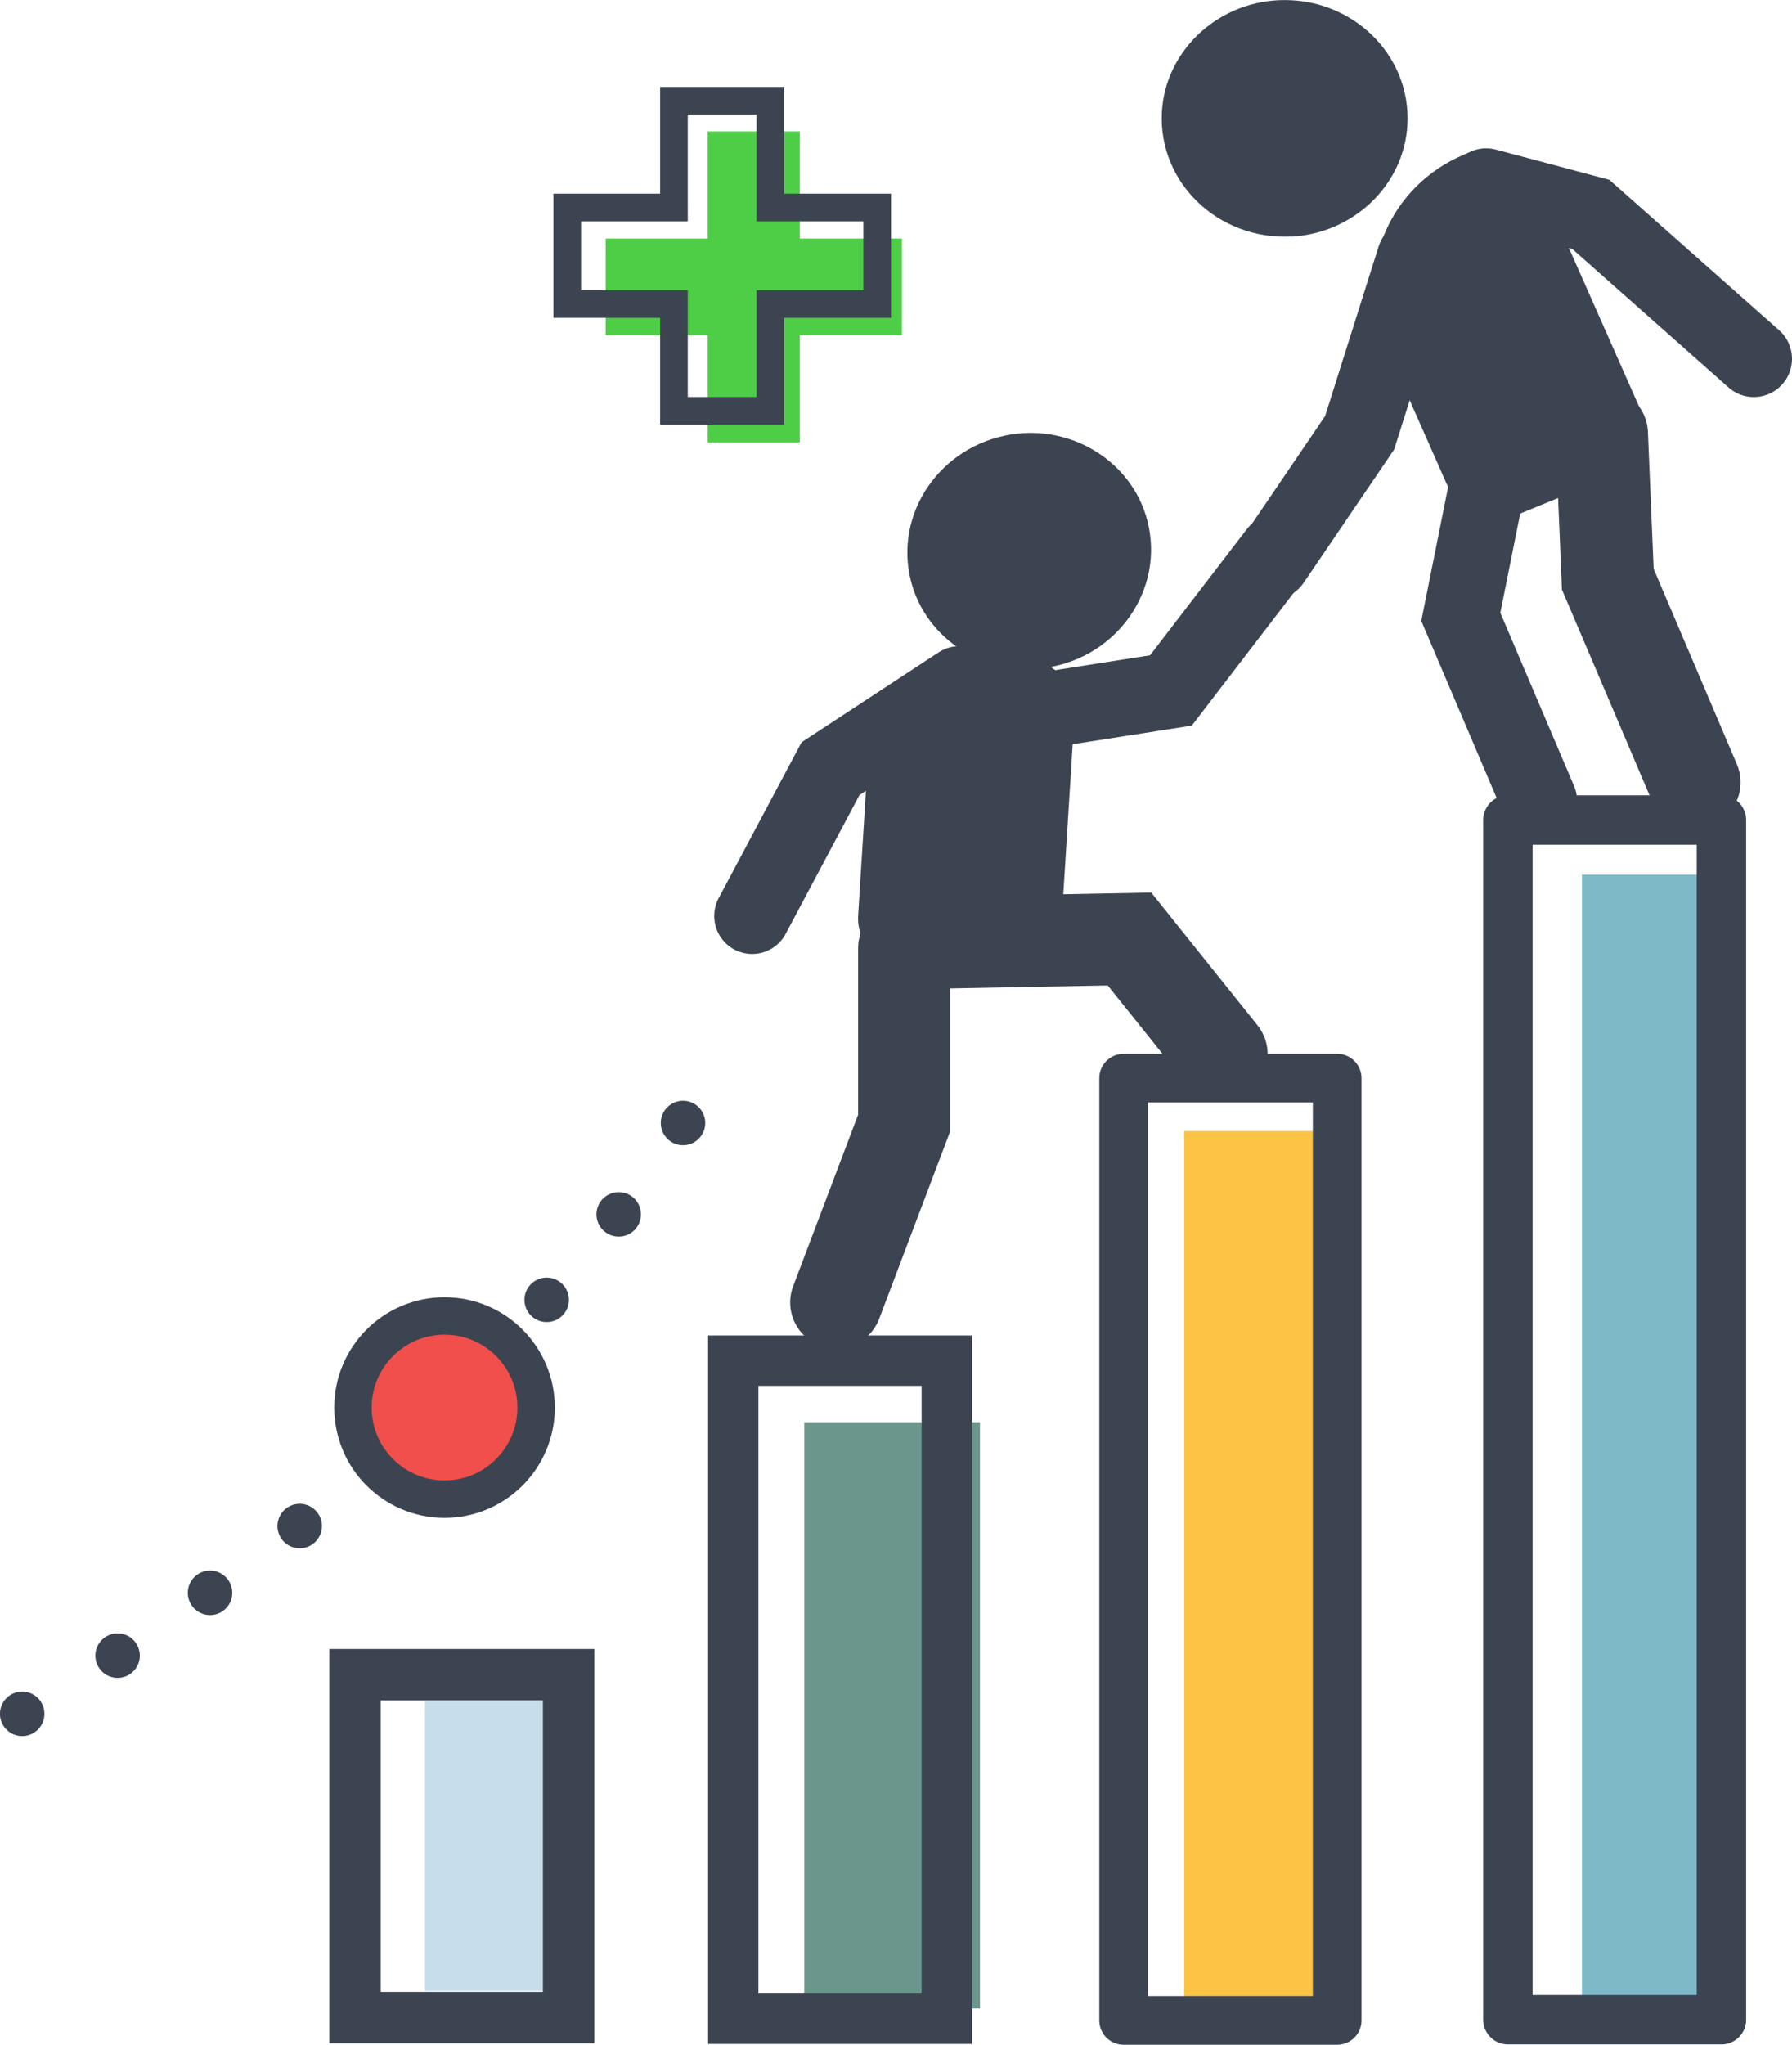 <?xml version="1.0" encoding="UTF-8"?><svg id="_レイヤー_2" xmlns="http://www.w3.org/2000/svg" viewBox="0 0 170.44 194.42"><defs><style>.cls-1{fill:#c7ddeb;}.cls-1,.cls-2,.cls-3,.cls-4,.cls-5,.cls-6{stroke-width:0px;}.cls-7{stroke-width:4.79px;}.cls-7,.cls-8,.cls-9,.cls-10,.cls-11,.cls-12,.cls-13,.cls-14,.cls-15,.cls-16,.cls-17{stroke:#3d4451;}.cls-7,.cls-8,.cls-9,.cls-10,.cls-11,.cls-12,.cls-13,.cls-15,.cls-16,.cls-17{fill:none;}.cls-7,.cls-8,.cls-10,.cls-11,.cls-12,.cls-14,.cls-15,.cls-16,.cls-17{stroke-miterlimit:10;}.cls-8{stroke-width:4.89px;}.cls-9{stroke-width:4.63px;}.cls-9,.cls-10,.cls-11,.cls-12,.cls-15,.cls-16{stroke-linecap:round;}.cls-9,.cls-13{stroke-linejoin:round;}.cls-10{stroke-width:7.26px;}.cls-11{stroke-width:7.22px;}.cls-12{stroke-dasharray:0 10.63;stroke-width:4.23px;}.cls-13{stroke-width:4.7px;}.cls-14{fill:#f04f4c;stroke-width:3.56px;}.cls-15{stroke-width:8.8px;}.cls-2{fill:#7eb9c7;}.cls-3{fill:#6b968b;}.cls-4{fill:#4ece46;}.cls-5{fill:#fdc345;}.cls-16{stroke-width:8.75px;}.cls-6{fill:#3d4451;}.cls-17{stroke-width:2.63px;}</style></defs><g id="_レイヤー_1-2"><rect class="cls-1" x="40.41" y="161.78" width="14.5" height="27.51"/><rect class="cls-3" x="76.5" y="135.23" width="16.71" height="55.73"/><rect class="cls-5" x="112.63" y="107.54" width="15.1" height="84.79"/><rect class="cls-2" x="150.46" y="83.16" width="14.75" height="109.12"/><rect class="cls-8" x="33.77" y="159.23" width="20.31" height="32.6"/><rect class="cls-7" x="69.74" y="129.37" width="20.31" height="62.57"/><rect class="cls-9" x="106.87" y="102.51" width="20.31" height="89.59"/><rect class="cls-13" x="143.42" y="77.97" width="20.31" height="114.06"/><path class="cls-6" d="m122.79,22.49c-6.94.34-12.63-5.15-12.28-11.82.3-5.72,5.13-10.36,11.07-10.65,6.94-.34,12.64,5.15,12.28,11.83-.3,5.72-5.13,10.36-11.07,10.65Z"/><path class="cls-6" d="m144.73,48.77l8.25-3.38c2.76-1.13,4.03-4.23,2.84-6.91l-9.31-21.02c-1.19-2.69-4.39-3.95-7.15-2.81h0c-7.31,3-10.69,11.21-7.53,18.33l5.75,12.99c1.19,2.69,4.39,3.95,7.15,2.81Z"/><polyline class="cls-15" points="152.34 41.24 152.92 55.07 161.15 74.39"/><polyline class="cls-10" points="141.35 17.73 151.3 20.38 166.81 34.12"/><path class="cls-6" d="m99.57,63.48c6.81-1.06,11.24-7.56,9.55-14-1.44-5.52-7.07-9.09-12.9-8.18-6.81,1.06-11.25,7.56-9.56,14.01,1.45,5.52,7.07,9.08,12.9,8.18Z"/><path class="cls-6" d="m86.6,92.33l8.72.76c2.92.25,5.41-1.71,5.58-4.38l1.31-20.94c.17-2.68-2.06-5.05-4.98-5.31h0c-7.73-.67-14.36,4.53-14.8,11.63l-.81,12.94c-.17,2.68,2.06,5.05,4.98,5.31Z"/><polyline class="cls-16" points="90.4 89.6 107.43 89.28 116.19 100.22"/><polyline class="cls-16" points="85.99 90.16 85.99 106.79 79.53 123.84"/><polyline class="cls-11" points="91.25 65.05 78.99 73.09 71.54 87.09"/><polyline class="cls-11" points="97.37 67.84 111.37 65.65 121.44 52.52"/><polyline class="cls-11" points="134.57 24.51 129.32 41.14 121 53.39"/><polyline class="cls-11" points="142.45 41.14 138.94 58.65 146.39 76.15"/><path class="cls-12" d="m2.11,162.95s49.31-27.2,67.58-64.61"/><circle class="cls-14" cx="42.28" cy="133.83" r="8.71"/><polygon class="cls-4" points="76.07 22.68 76.07 12.49 67.31 12.49 67.31 22.68 57.61 22.68 57.61 31.88 67.31 31.88 67.31 42.06 76.07 42.06 76.07 31.88 85.78 31.88 85.78 22.68 76.07 22.68"/><polygon class="cls-17" points="73.27 19.73 73.27 9.58 64.1 9.58 64.1 19.73 53.95 19.73 53.95 28.91 64.1 28.91 64.1 39.06 73.27 39.06 73.27 28.91 83.43 28.91 83.43 19.73 73.27 19.73"/></g></svg>